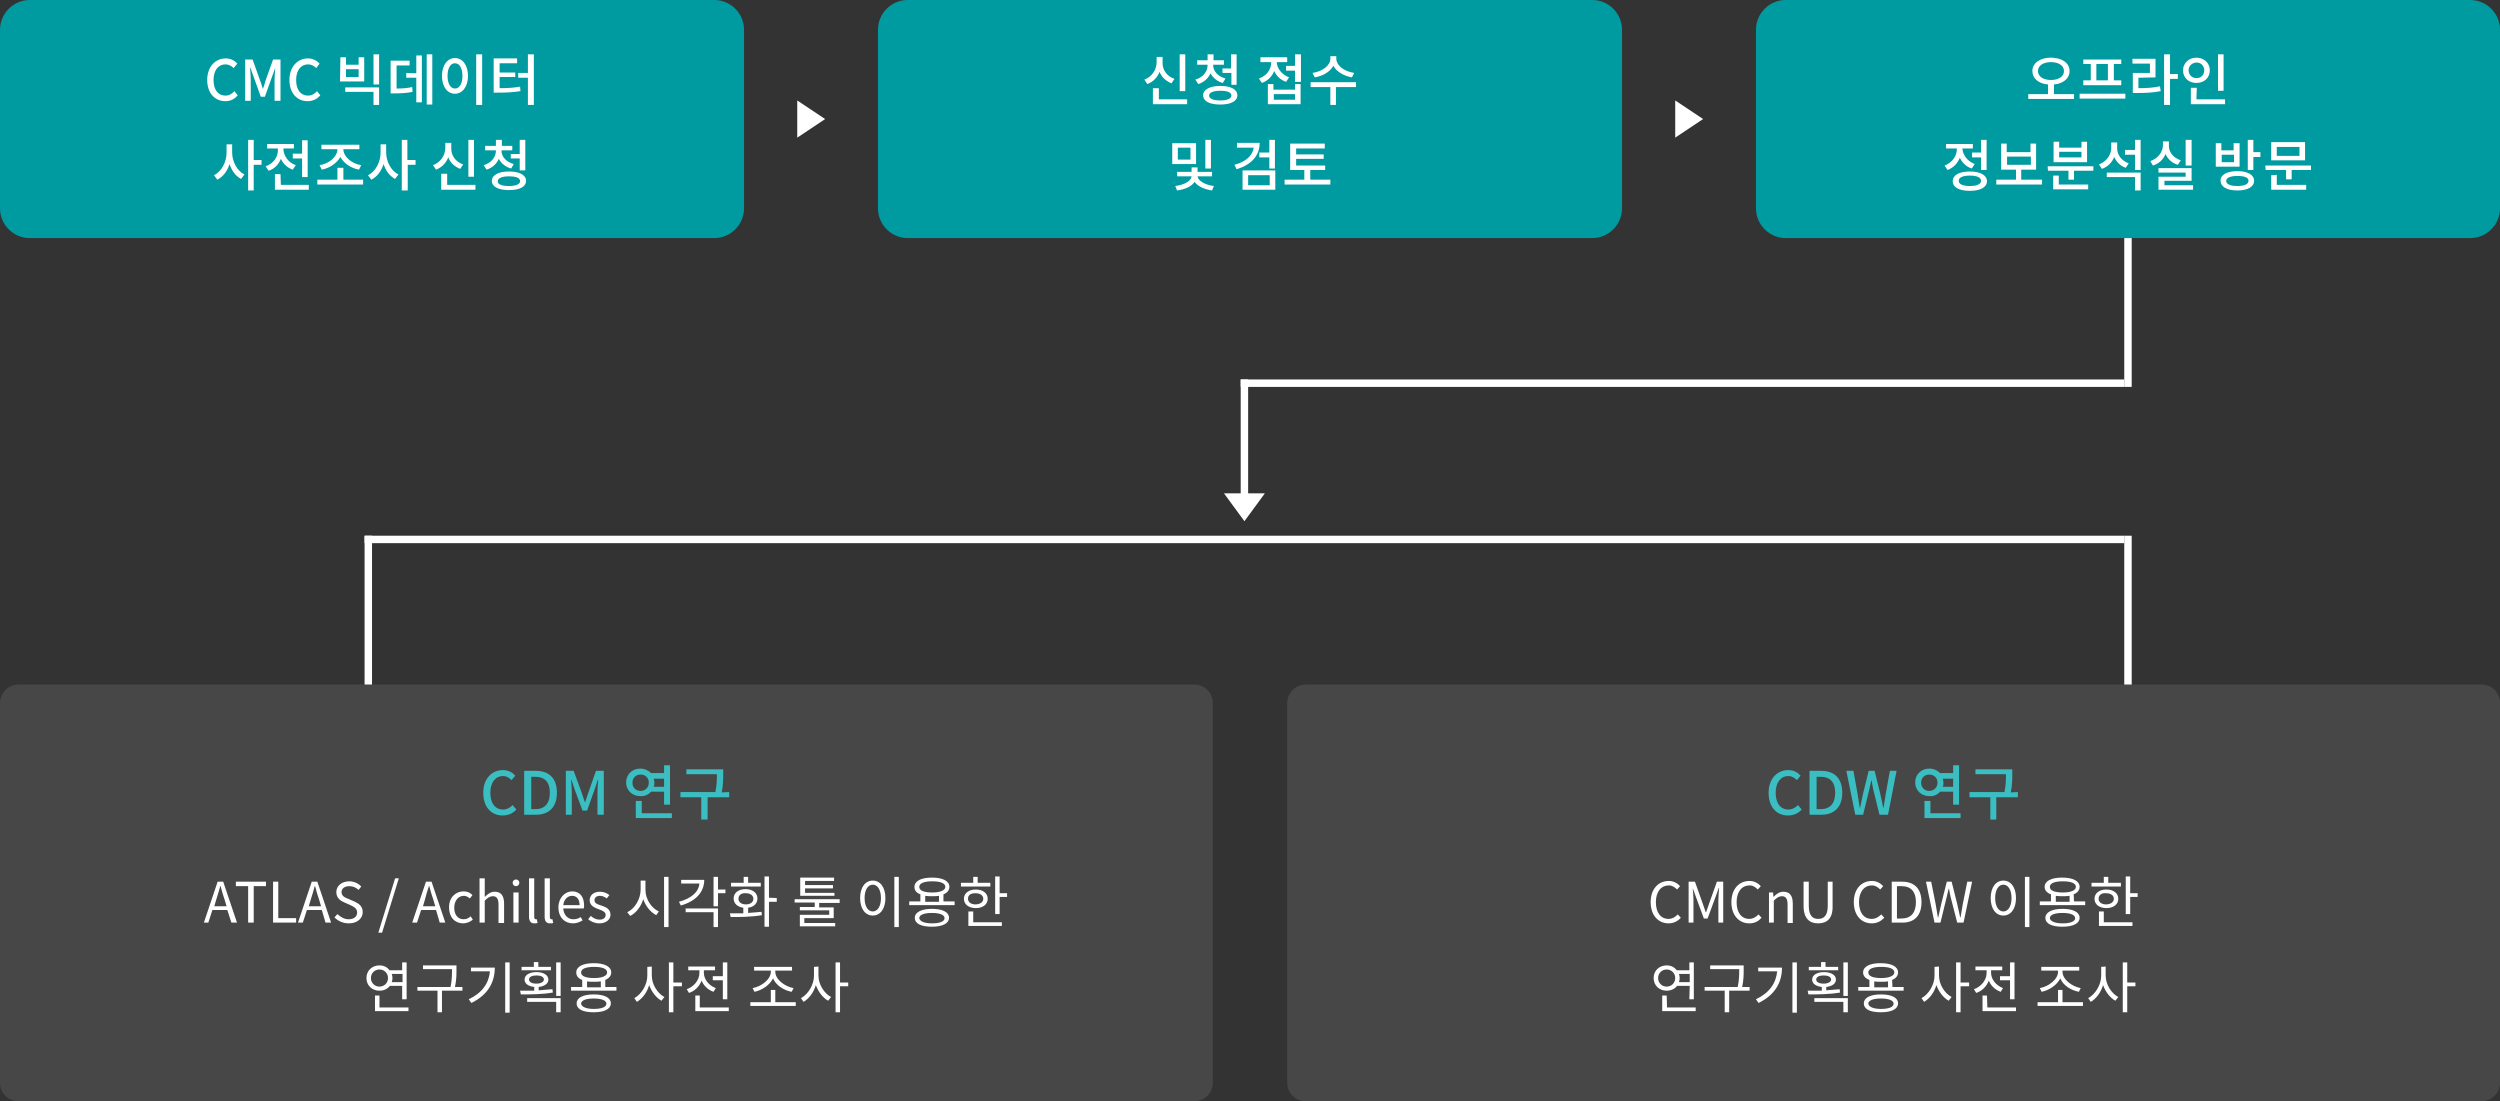 <?xml version="1.0" encoding="utf-8"?>
<!-- Generator: Adobe Illustrator 25.4.1, SVG Export Plug-In . SVG Version: 6.00 Build 0)  -->
<svg version="1.1" id="Layer_1" xmlns="http://www.w3.org/2000/svg" xmlns:xlink="http://www.w3.org/1999/xlink" x="0px" y="0px"
	 viewBox="0 0 672 296" style="enable-background:new 0 0 672 296;" xml:space="preserve">
<rect x="0" y="0" width="672" height="296" fill="#333333" stroke="none"/>
<style type="text/css">
	.st0{fill:#009AA1;}
	.st1{fill:#FFFFFF;}
	.st2{fill:#FFFFFF;fill-opacity:0.1;}
	.st3{fill:#3ABEC1;}
</style>
<path class="st0" d="M8,0h184c4.4,0,8,3.6,8,8v48c0,4.4-3.6,8-8,8H8c-4.4,0-8-3.6-8-8V8C0,3.6,3.6,0,8,0z"/>
<path class="st1" d="M60.6,27.2c-2.8,0-4.9-2.1-4.9-5.7c0-3.6,2.2-5.8,5-5.8c1.4,0,2.5,0.7,3.1,1.4l-1,1.2c-0.6-0.6-1.3-1-2.2-1
	c-1.9,0-3.2,1.6-3.2,4.2s1.2,4.2,3.2,4.2c1,0,1.8-0.5,2.4-1.2l0.9,1.1C63.1,26.6,62,27.2,60.6,27.2z M65.9,27V16h2l2,5.6
	c0.3,0.7,0.5,1.5,0.7,2.2h0.1c0.3-0.7,0.5-1.5,0.7-2.2l2-5.6h2v11.1h-1.6v-5.5c0-1,0.1-2.4,0.2-3.4h0l-0.9,2.5L71.2,26h-1.1
	l-1.9-5.3l-0.9-2.5h-0.1c0.1,1,0.2,2.4,0.2,3.4v5.5h-1.5V27z M82.7,27.2c-2.8,0-4.9-2.1-4.9-5.7c0-3.6,2.2-5.8,5-5.8
	c1.4,0,2.5,0.7,3.1,1.4L85,18.3c-0.6-0.6-1.3-1-2.2-1c-1.9,0-3.2,1.6-3.2,4.2s1.2,4.2,3.2,4.2c1,0,1.8-0.5,2.4-1.2l0.9,1.1
	C85.3,26.6,84.1,27.2,82.7,27.2z M91.5,15.4H93v2h3.4v-2h1.5v6.5h-6.5L91.5,15.4L91.5,15.4z M93,18.6v2.1h3.4v-2.1H93z M92.8,23.5
	h9.1v4.7h-1.5v-3.5h-7.6V23.5z M100.4,14.6h1.5v8.1h-1.5V14.6z M106.6,17.5v6.3c1.7,0,2.8-0.1,4.2-0.4l0.1,1.3
	c-1.5,0.3-2.9,0.4-4.9,0.4h-1v-8.8h5.1v1.3h-3.5V17.5z M111.9,19.7v-4.8h1.5v12.6h-1.5v-6.6h-2.7v-1.3L111.9,19.7L111.9,19.7z
	 M114.7,14.6h1.5v13.5h-1.5V14.6z M128,14.6h1.6v13.6H128V14.6z M122.3,15.6c2,0,3.5,1.9,3.5,4.8c0,2.9-1.5,4.8-3.5,4.8
	s-3.5-1.8-3.5-4.8C118.8,17.5,120.3,15.6,122.3,15.6z M122.3,17c-1.2,0-2,1.3-2,3.4c0,2.1,0.8,3.4,2,3.4s2-1.3,2-3.4
	C124.3,18.3,123.5,17,122.3,17z M134.3,20.8v2.9c2.2,0,3.7-0.1,5.5-0.4l0.1,1.2c-1.9,0.3-3.6,0.4-6.1,0.4h-1.1v-9.2h6.3V17h-4.7v2.5
	h4.2v1.2h-4.2V20.8z M141.9,14.6h1.6v13.6h-1.6v-7.3h-2.6v-1.3h2.6V14.6z M62.4,38.8V41c0,2.4,1.3,4.9,3.3,5.9l-0.9,1.2
	c-1.5-0.8-2.5-2.2-3.1-4c-0.6,1.9-1.7,3.4-3.3,4.2l-0.9-1.2c2.1-1,3.4-3.6,3.4-6.1v-2.2H62.4z M70.3,43v1.3h-2.1v6.9h-1.5V37.6h1.5
	V43C68.2,43,70.3,43,70.3,43z M78.7,41.3h2.5v-3.6h1.5v9.9h-1.5v-5h-2.5V41.3z M79.5,44.4l-0.8,1.2c-1.5-0.5-2.6-1.6-3.2-2.9
	c-0.6,1.5-1.7,2.7-3.3,3.2l-0.8-1.2c2.1-0.7,3.3-2.5,3.3-4.3v-0.5h-2.9v-1.2H79v1.2h-2.8v0.5C76.4,42,77.5,43.7,79.5,44.4z
	 M75.5,49.7H83V51h-9.1v-4.2h1.5L75.5,49.7L75.5,49.7z M86.5,45.6l-0.6-1.2c2.6-0.4,4.8-2.3,4.8-4.3l0,0h-4.3v-1.2h10.2v1.2h-4.3
	l0,0c0,2,2.2,3.9,4.8,4.3l-0.6,1.2c-2.2-0.4-4.1-1.7-5-3.4C90.5,43.9,88.6,45.2,86.5,45.6z M92.2,48.3h5.4v1.3H85.3v-1.3h5.4v-3.2
	h1.6v3.2H92.2z M103.8,38.8V41c0,2.4,1.3,4.9,3.3,5.9l-0.9,1.2c-1.5-0.8-2.5-2.2-3.1-4c-0.6,1.9-1.7,3.4-3.3,4.2l-0.9-1.2
	c2.1-1,3.4-3.6,3.4-6.1v-2.2H103.8z M111.7,43v1.3h-2.1v6.9H108V37.6h1.5V43C109.5,43,111.7,43,111.7,43z M127.4,37.6v9.9h-1.5v-9.9
	H127.4z M124.5,44.2l-0.8,1.2c-1.5-0.6-2.7-1.7-3.2-3.1c-0.6,1.5-1.7,2.7-3.3,3.3l-0.8-1.2c2.1-0.8,3.3-2.7,3.3-4.7v-1.3h1.6v1.3
	C121.2,41.7,122.4,43.5,124.5,44.2z M120.1,49.7h7.7V51h-9.2v-4.3h1.6v3H120.1z M137.3,41.4h2.4v-3.8h1.5v8.2h-1.5v-3.2h-2.4V41.4z
	 M138.1,44.1l-0.7,1.2c-1.5-0.4-2.7-1.4-3.3-2.6c-0.6,1.3-1.7,2.4-3.3,2.9l-0.8-1.2c2.1-0.6,3.3-2.2,3.3-3.9v-0.1h-2.9v-1.2h2.9
	v-1.6h1.6v1.6h2.8v1.2h-2.9v0.1C134.8,42.1,136,43.5,138.1,44.1z M136.8,50c1.9,0,3-0.5,3-1.3c0-0.9-1.1-1.3-3-1.3s-3,0.5-3,1.3
	C133.7,49.5,134.8,50,136.8,50z M136.8,46.1c2.8,0,4.6,0.9,4.6,2.5s-1.7,2.5-4.6,2.5c-2.8,0-4.6-0.9-4.6-2.5
	C132.2,47.1,133.9,46.1,136.8,46.1z"/>
<path class="st1" d="M221.8,32l-7.5-5v10L221.8,32z"/>
<path class="st0" d="M244,0h184c4.4,0,8,3.6,8,8v48c0,4.4-3.6,8-8,8H244c-4.4,0-8-3.6-8-8V8C236,3.6,239.6,0,244,0z"/>
<path class="st1" d="M318.6,14.6v9.9h-1.5v-9.9C317.1,14.6,318.6,14.6,318.6,14.6z M315.7,21.2l-0.8,1.2c-1.5-0.6-2.7-1.7-3.2-3.1
	c-0.6,1.5-1.7,2.7-3.3,3.3l-0.8-1.2c2.1-0.8,3.3-2.7,3.3-4.7v-1.4h1.6v1.4C312.4,18.7,313.6,20.5,315.7,21.2z M311.4,26.7h7.7V28
	h-9.2v-4.3h1.6v3H311.4z M328.5,18.4h2.4v-3.8h1.5v8.2H331v-3.2h-2.4v-1.2H328.5z M329.4,21.1l-0.7,1.2c-1.5-0.4-2.7-1.4-3.3-2.6
	c-0.6,1.3-1.7,2.4-3.3,2.9l-0.8-1.2c2.1-0.6,3.3-2.2,3.3-3.9v-0.1h-2.8v-1.2h2.8v-1.6h1.6v1.6h2.8v1.2h-2.9v0.1
	C326.1,19.1,327.3,20.5,329.4,21.1z M328,27c1.9,0,3-0.5,3-1.3c0-0.9-1.1-1.3-3-1.3s-3,0.5-3,1.3S326.1,27,328,27z M328,23.1
	c2.8,0,4.6,0.9,4.6,2.5c0,1.6-1.7,2.5-4.6,2.5s-4.6-0.9-4.6-2.5C323.4,24.1,325.2,23.1,328,23.1z M346.5,20.8l-0.8,1.2
	c-1.5-0.5-2.6-1.6-3.2-2.9c-0.6,1.5-1.7,2.6-3.3,3.2l-0.8-1.2c2.1-0.7,3.3-2.5,3.3-4.3v-0.1h-2.9v-1.3h7.2v1.3h-2.8v0.1
	C343.3,18.4,344.5,20,346.5,20.8z M348.1,26.8v-1.5h-5.7v1.5H348.1z M348.1,24.1v-1.5h1.5V28h-8.8v-5.4h1.5v1.5H348.1z M348.1,14.6
	h1.6V22h-1.6v-3h-2.4v-1.3h2.4V14.6z M364,19.6l-0.6,1.2c-2.2-0.4-4.1-1.5-5-3.1c-0.9,1.6-2.7,2.7-5,3.1l-0.6-1.2
	c2.8-0.4,4.8-2.1,4.8-3.8v-0.7h1.6v0.7C359.2,17.5,361.2,19.2,364,19.6z M364.5,22.1v1.3h-5.4v4.8h-1.5v-4.8h-5.3v-1.3H364.5z
	 M325.5,37.6v7.7H324v-7.7H325.5z M320,42.9v-3.2h-3.4v3.2H320z M321.5,38.5v5.6h-6.4v-5.6H321.5z M325.8,47.4h-3.9
	c0.1,1.1,1.9,2.3,4.4,2.6l-0.5,1.2c-2.1-0.3-3.8-1.1-4.7-2.3c-0.8,1.2-2.5,2-4.7,2.3l-0.5-1.2c2.5-0.3,4.3-1.4,4.4-2.6h-3.9v-1.2
	h3.9V45h1.6v1.2h3.9L325.8,47.4L325.8,47.4z M332.4,38.4h6.2c0,3.5-2.3,5.9-6.2,7.1l-0.6-1.2c3.1-0.8,4.9-2.5,5.2-4.6h-4.5v-1.3
	H332.4z M335.5,47.1v2.7h5.8v-2.7H335.5z M334,51v-5.2h8.8V51H334z M341.2,37.6h1.5v7.7h-1.5v-3h-2.7V41h2.7V37.6z M352.2,48.3h5.4
	v1.3h-12.3v-1.3h5.3v-2.6h-3.8v-7.1h9.3v1.3h-7.7v1.6h7.4v1.2h-7.4v1.8h7.8v1.2h-4L352.2,48.3L352.2,48.3z"/>
<path class="st1" d="M457.8,32l-7.5-5v10L457.8,32z"/>
<path class="st0" d="M480,0h184c4.4,0,8,3.6,8,8v48c0,4.4-3.6,8-8,8H480c-4.4,0-8-3.6-8-8V8C472,3.6,475.6,0,480,0z"/>
<path class="st1" d="M547.8,19.1c0,1.5,1.5,2.4,3.5,2.4s3.5-0.9,3.5-2.4s-1.5-2.4-3.5-2.4C549.3,16.7,547.8,17.6,547.8,19.1z
	 M552.1,25.3h5.4v1.3h-12.3v-1.3h5.3v-2.6c-2.5-0.2-4.2-1.6-4.2-3.6c0-2.2,2.1-3.6,5-3.6s5,1.4,5,3.6c0,2-1.7,3.4-4.2,3.6V25.3z
	 M566.6,21.6v-4.4h-3.1v4.4H566.6z M562,21.6v-4.4h-2V16h10.2v1.2h-2v4.4h2v1.3H560v-1.3H562z M559,25.2h12.3v1.3H559V25.2z
	 M574.8,20.9v2.8c2.2,0,3.9-0.1,5.8-0.5l0.2,1.3c-2.1,0.4-3.9,0.5-6.4,0.5h-1.1v-5.4h4.6v-2.5h-4.7v-1.3h6.2v5L574.8,20.9
	L574.8,20.9z M585.4,19.9v1.3h-2.1v7h-1.6V14.6h1.6v5.3H585.4z M597.7,14.6v9.8h-1.5v-9.8H597.7z M588.3,18.9c0,1.2,0.9,2.1,2.1,2.1
	c1.2,0,2.1-0.8,2.1-2.1c0-1.2-0.9-2.1-2.1-2.1C589.2,16.9,588.3,17.7,588.3,18.9z M594,18.9c0,2-1.5,3.4-3.6,3.4s-3.6-1.4-3.6-3.4
	s1.6-3.4,3.6-3.4S594,16.9,594,18.9z M590.4,26.7h7.7V28h-9.2v-4.4h1.6L590.4,26.7L590.4,26.7z M530.1,41h2.4v-3.4h1.5v8.1h-1.5
	v-3.4h-2.4V41z M530.8,44.1l-0.8,1.2c-1.5-0.5-2.6-1.6-3.2-2.9c-0.6,1.5-1.7,2.7-3.3,3.3l-0.8-1.2c2.1-0.8,3.3-2.6,3.3-4.4v-0.2
	h-2.9v-1.2h7.2v1.2h-2.8v0.2C527.7,41.7,528.8,43.3,530.8,44.1z M529.5,50c1.9,0,3-0.5,3-1.4s-1.1-1.4-3-1.4s-3,0.5-3,1.4
	S527.6,50,529.5,50z M529.5,46.1c2.8,0,4.6,1,4.6,2.6s-1.7,2.6-4.6,2.6c-2.8,0-4.6-0.9-4.6-2.6C524.9,47,526.7,46.1,529.5,46.1z
	 M539.5,42.1v2.2h6.4v-2.2H539.5z M543.5,48.3h5.4v1.3h-12.3v-1.3h5.3v-2.7h-4v-7h1.5v2.3h6.4v-2.3h1.5v7h-4v2.7H543.5z M559.5,42.3
	v-1.5h-6v1.5H559.5z M561,38.1v5.5h-9v-5.5h1.5v1.6h6v-1.6H561z M553.4,47.2v2.4h7.9v1.3h-9.4v-3.7
	C551.9,47.2,553.4,47.2,553.4,47.2z M550.4,44.7h12.3v1.2h-5.2v2.4H556v-2.4h-5.5L550.4,44.7L550.4,44.7z M572.2,43.9l-0.8,1.2
	c-1.5-0.5-2.5-1.6-3.1-2.9c-0.6,1.5-1.7,2.6-3.3,3.2l-0.8-1.2c2.1-0.8,3.3-2.6,3.3-4.5v-1.4h1.6v1.4C569,41.5,570.2,43.2,572.2,43.9
	z M566.3,47.6v-1.2h9.1v4.8h-1.5v-3.6C573.9,47.6,566.3,47.6,566.3,47.6z M573.9,37.6h1.5v8.1h-1.5v-4.1h-2.7v-1.3h2.7V37.6z
	 M589.1,37.6v6.9h-1.6v-6.9H589.1z M586.2,43.1l-0.8,1.2c-1.6-0.5-2.7-1.5-3.3-2.9c-0.6,1.5-1.8,2.6-3.4,3.1l-0.7-1.2
	c2.1-0.7,3.4-2.5,3.4-4.3v-1h1.6v1C582.9,40.8,584.1,42.4,586.2,43.1z M581.8,49.8h7.7V51h-9.3v-3.5h7.3v-1.1h-7.3v-1.2h8.9v3.4
	h-7.3L581.8,49.8L581.8,49.8z M600.5,43.6v-2h-3.3v2H600.5z M602,38.5v6.3h-6.4v-6.3h1.5v1.9h3.3v-1.9H602z M601.4,50
	c1.9,0,3-0.5,3-1.4s-1.1-1.3-3-1.3s-3,0.5-3,1.3C598.4,49.5,599.5,50,601.4,50z M601.4,46c2.8,0,4.5,1,4.5,2.6s-1.7,2.6-4.5,2.6
	s-4.5-1-4.5-2.6C596.8,47,598.6,46,601.4,46z M605.7,40.9h1.9v1.3h-1.9v3.5h-1.5v-8.1h1.5V40.9z M618.1,41.9v-2.4H612v2.4H618.1z
	 M619.6,38.2v4.9h-9.1v-4.9H619.6z M612,47v2.7h7.9V51h-9.4v-3.9L612,47L612,47z M608.9,44.5h12.3v1.2H616v2.5h-1.5v-2.5H609
	L608.9,44.5L608.9,44.5z"/>
<path class="st2" d="M5,184h316c2.8,0,5,2.2,5,5v102c0,2.8-2.2,5-5,5H5c-2.8,0-5-2.2-5-5V189C0,186.3,2.2,184,5,184z"/>
<path class="st3" d="M135.1,219.2c-3,0-5.2-2.2-5.2-6.1c0-3.8,2.3-6.1,5.3-6.1c1.5,0,2.6,0.7,3.3,1.5l-1,1.2
	c-0.6-0.6-1.3-1.1-2.3-1.1c-2,0-3.4,1.7-3.4,4.5s1.3,4.5,3.4,4.5c1.1,0,1.9-0.5,2.6-1.2l1,1.2C137.9,218.6,136.7,219.2,135.1,219.2z
	 M140.9,219v-11.8h3.1c3.6,0,5.7,2,5.7,5.9c0,3.8-2.1,5.9-5.6,5.9H140.9z M142.8,217.5h1.1c2.5,0,3.9-1.5,3.9-4.4s-1.4-4.3-3.9-4.3
	h-1.1V217.5z M152.1,219v-11.8h2.1l2.2,6c0.3,0.8,0.5,1.6,0.8,2.4h0.1c0.3-0.8,0.5-1.6,0.8-2.4l2.1-6h2.1V219h-1.7v-5.8
	c0-1.1,0.1-2.6,0.2-3.6h-0.1l-0.9,2.7l-2,5.6h-1.2l-2.1-5.6l-0.9-2.7h-0.1c0.1,1.1,0.2,2.6,0.2,3.6v5.8H152.1z M170,210.4
	c0,1.3,0.9,2.2,2.2,2.2c1.2,0,2.2-0.9,2.2-2.2s-0.9-2.2-2.2-2.2C170.9,208.2,170,209.1,170,210.4z M178.5,209.3h-2.8
	c0.1,0.3,0.2,0.7,0.2,1.1c0,0.4,0,0.7-0.2,1.1h2.8V209.3z M178.5,212.8H175c-0.7,0.8-1.7,1.3-2.9,1.2c-2.1,0-3.8-1.5-3.8-3.7
	c0-2.1,1.6-3.7,3.8-3.7c1.2,0,2.2,0.5,2.9,1.2h3.5v-2.1h1.6v10.6h-1.6V212.8z M172.5,218.6h8.1v1.3h-9.7v-4.6h1.6L172.5,218.6
	L172.5,218.6z M196,212.9v1.4h-5.8v6h-1.7v-6h-5.6v-1.4h9.4c0.4-2,0.4-3.5,0.4-4.8h-8.2v-1.3h9.9v1.3c0,1.4,0,2.9-0.4,4.9L196,212.9
	L196,212.9z"/>
<path class="st1" d="M58.1,241.9l-0.5,1.7h3.3l-0.5-1.7c-0.4-1.2-0.8-2.4-1.1-3.7h-0.1C58.9,239.4,58.5,240.6,58.1,241.9z M54.8,248
	l3.7-11H60l3.7,11h-1.5l-1.1-3.4h-4L56,248H54.8z M66.7,248v-9.8h-3.3V237h8.1v1.2h-3.3v9.8H66.7z M73.4,248v-11h1.4v9.8h4.8v1.2
	H73.4z M83.5,241.9l-0.5,1.7h3.3l-0.5-1.7c-0.4-1.2-0.8-2.4-1.1-3.7h-0.1C84.3,239.4,83.9,240.6,83.5,241.9z M80.1,248l3.7-11h1.5
	l3.7,11h-1.5l-1-3.4h-4l-1.1,3.4H80.1z M93.8,248.2c-1.6,0-2.9-0.6-3.9-1.6l0.8-0.9c0.8,0.8,1.9,1.4,3,1.4c1.4,0,2.3-0.7,2.3-1.8
	c0-1.1-0.8-1.5-1.8-2l-1.6-0.7c-1-0.4-2.2-1.2-2.2-2.8c0-1.7,1.5-2.9,3.5-2.9c1.3,0,2.5,0.6,3.2,1.4l-0.7,0.9c-0.7-0.6-1.5-1-2.5-1
	c-1.2,0-2.1,0.6-2.1,1.6c0,1.1,1,1.5,1.8,1.8l1.6,0.7c1.3,0.6,2.3,1.3,2.3,2.9C97.5,246.8,96.1,248.2,93.8,248.2z M101.7,250.7
	l4.5-14.6h1l-4.5,14.6H101.7z M114.2,241.9l-0.5,1.7h3.3l-0.5-1.7c-0.4-1.2-0.8-2.4-1.1-3.7h-0.1
	C114.9,239.4,114.5,240.6,114.2,241.9z M110.8,248l3.7-11h1.5l3.7,11h-1.5l-1-3.4h-4l-1.1,3.4H110.8z M124.5,248.2
	c-2.2,0-3.8-1.6-3.8-4.3c0-2.7,1.8-4.3,3.9-4.3c1.1,0,1.8,0.4,2.4,1l-0.7,0.9c-0.5-0.4-1-0.7-1.6-0.7c-1.5,0-2.6,1.3-2.6,3.2
	s1,3.1,2.5,3.1c0.8,0,1.4-0.3,1.9-0.8l0.6,0.9C126.4,247.8,125.4,248.2,124.5,248.2z M128.9,248v-11.9h1.4v3.3v1.7
	c0.8-0.8,1.6-1.4,2.7-1.4c1.7,0,2.5,1.1,2.5,3.2v5.2H134v-5c0-1.5-0.5-2.2-1.5-2.2c-0.8,0-1.4,0.4-2.2,1.2v5.9L128.9,248L128.9,248z
	 M138,248v-8.1h1.4v8.1H138z M138.7,238.2c-0.5,0-0.9-0.4-0.9-0.9s0.4-0.9,0.9-0.9s0.9,0.4,0.9,0.9
	C139.6,237.8,139.2,238.2,138.7,238.2z M143.6,248.2c-1,0-1.4-0.7-1.4-1.8v-10.3h1.4v10.4c0,0.4,0.2,0.6,0.4,0.6c0.1,0,0.1,0,0.3,0
	l0.2,1C144.2,248.2,143.9,248.2,143.6,248.2z M147.8,248.2c-1,0-1.4-0.7-1.4-1.8v-10.3h1.4v10.4c0,0.4,0.2,0.6,0.4,0.6
	c0.1,0,0.1,0,0.3,0l0.2,1C148.4,248.2,148.2,248.2,147.8,248.2z M154,248.2c-2.2,0-3.9-1.6-3.9-4.3c0-2.6,1.8-4.3,3.7-4.3
	c2.1,0,3.2,1.5,3.2,3.8c0,0.3,0,0.6-0.1,0.8h-5.5c0.1,1.7,1.2,2.9,2.7,2.9c0.8,0,1.4-0.2,2-0.6l0.5,0.9
	C155.9,247.8,155.1,248.2,154,248.2z M151.4,243.3h4.4c0-1.6-0.8-2.5-2-2.5C152.6,240.8,151.6,241.7,151.4,243.3z M161.1,248.2
	c-1.2,0-2.3-0.5-3-1.1l0.7-0.9c0.7,0.6,1.4,1,2.4,1c1.1,0,1.6-0.6,1.6-1.3c0-0.8-1-1.2-1.9-1.5c-1.1-0.4-2.4-1-2.4-2.4
	c0-1.3,1-2.3,2.8-2.3c1,0,1.9,0.4,2.5,0.9l-0.7,0.9c-0.6-0.4-1.1-0.7-1.8-0.7c-1,0-1.5,0.5-1.5,1.2c0,0.8,0.8,1.1,1.8,1.4
	c1.2,0.4,2.5,0.9,2.5,2.5C164.1,247.1,163,248.2,161.1,248.2z M173.5,236.8v2.4c0,2.5,1.6,4.9,3.6,5.8l-0.7,1
	c-1.5-0.8-2.8-2.3-3.5-4.3c-0.6,2-1.9,3.7-3.5,4.5l-0.8-1c2-0.9,3.6-3.5,3.6-6.1v-2.4h1.3V236.8z M178.5,235.7h1.2v13.5h-1.2V235.7z
	 M183.1,236.5h6.2c0,3.4-2.4,5.8-6.3,6.9l-0.5-1c3.3-0.9,5.3-2.6,5.5-4.9h-4.9V236.5z M184.3,245.2v-1h8.7v5h-1.2v-4H184.3z
	 M195,239.1v1h-2v3.5h-1.2v-7.9h1.2v3.4H195z M204.5,237.3v1h-8v-1h3.4v-1.6h1.2v1.6H204.5z M198.5,241.6c0,0.9,0.8,1.5,2,1.5
	s2-0.6,2-1.5s-0.8-1.5-2-1.5C199.3,240,198.5,240.6,198.5,241.6z M201.1,244v1.4c1.2-0.1,2.5-0.2,3.6-0.3l0.1,0.9
	c-2.9,0.5-6,0.5-8.4,0.5l-0.2-1c1.1,0,2.3,0,3.6,0V244c-1.5-0.2-2.6-1.1-2.6-2.5c0-1.5,1.3-2.5,3.2-2.5s3.2,1,3.2,2.5
	C203.6,242.9,202.6,243.8,201.1,244z M208.8,241.4v1h-2.1v6.7h-1.2v-13.5h1.2v5.7L208.8,241.4L208.8,241.4z M224.3,239.9v0.9h-9.2
	v-4.9h9.1v0.9h-7.8v1.1h7.5v0.9h-7.5v1.2h7.9V239.9z M225.7,242.7h-5.5v1.2h3.9v2.9h-7.9v1.3h8.3v0.9H215v-3.1h7.9v-1.2H215v-0.9h4
	v-1.2h-5.4v-0.9h12.1L225.7,242.7L225.7,242.7z M240.4,235.7h1.2v13.5h-1.2V235.7z M234.6,236.7c2,0,3.4,1.8,3.4,4.7
	s-1.4,4.7-3.4,4.7s-3.4-1.8-3.4-4.7S232.6,236.7,234.6,236.7z M234.6,237.8c-1.3,0-2.2,1.4-2.2,3.6s0.9,3.6,2.2,3.6s2.2-1.4,2.2-3.6
	S235.9,237.8,234.6,237.8z M250.5,248.2c2.1,0,3.4-0.5,3.4-1.4s-1.3-1.4-3.4-1.4s-3.4,0.5-3.4,1.4
	C247.2,247.6,248.4,248.2,250.5,248.2z M250.5,244.3c2.9,0,4.6,0.9,4.6,2.4s-1.7,2.4-4.6,2.4s-4.6-0.8-4.6-2.4
	C245.9,245.2,247.7,244.3,250.5,244.3z M248.7,240.8v1.6h3.7v-1.6c-0.6,0.1-1.2,0.1-1.9,0.1C249.9,240.9,249.2,240.9,248.7,240.8z
	 M247.1,238.4c0,1,1.3,1.5,3.5,1.5c2.2,0,3.5-0.6,3.5-1.5c0-1-1.3-1.5-3.5-1.5S247.1,237.4,247.1,238.4z M253.6,242.3h3v1h-12.2v-1
	h3v-1.9c-1.1-0.4-1.6-1.1-1.6-2c0-1.6,1.8-2.5,4.7-2.5s4.7,0.9,4.7,2.5c0,0.9-0.6,1.6-1.6,2V242.3z M266.2,237.3v1h-7.9v-1h3.3v-1.6
	h1.2v1.6H266.2z M260.2,241.6c0,0.9,0.8,1.5,2,1.5s2.1-0.6,2.1-1.5s-0.8-1.5-2.1-1.5S260.2,240.6,260.2,241.6z M265.5,241.6
	c0,1.5-1.3,2.5-3.2,2.5s-3.2-1-3.2-2.5s1.3-2.5,3.2-2.5S265.5,240.1,265.5,241.6z M261.6,245v2.9h7.7v1h-9V245H261.6z M268.7,240.1
	h2v1h-2v4.6h-1.2v-10.1h1.2V240.1z M99.7,262.9c0,1.3,1,2.3,2.3,2.3s2.3-1,2.3-2.3s-1-2.3-2.3-2.3
	C100.7,260.6,99.7,261.6,99.7,262.9z M108.2,261.8h-2.9c0.1,0.3,0.2,0.7,0.2,1.1s-0.1,0.8-0.2,1.1h2.9V261.8z M108.2,265h-3.4
	c-0.6,0.8-1.6,1.3-2.8,1.3c-2,0-3.5-1.4-3.5-3.4s1.5-3.4,3.5-3.4c1.2,0,2.1,0.5,2.7,1.3h3.4v-2.1h1.2v9.9h-1.2V265H108.2z
	 M102.1,270.8h7.7v1h-9v-4.2h1.2v3.2H102.1z M124.3,265.3v1h-5.5v5.8h-1.2v-5.8h-5.4v-1h8.9c0.4-1.9,0.4-3.4,0.4-4.6v-0.2h-7.8v-1h9
	v1.2c0,1.3,0,2.7-0.4,4.6H124.3z M126.7,260.1h6.3c0,3.9-1.8,7.3-6.3,9.5l-0.7-1c3.6-1.7,5.4-4.3,5.7-7.5h-5.1v-1H126.7z
	 M135.8,258.7h1.2v13.5h-1.2V258.7z M148.1,259.9v0.9h-7.9v-0.9h3.3v-1.3h1.2v1.3H148.1z M142.2,263.3c0,0.7,0.8,1.1,2,1.1
	s2-0.5,2-1.1c0-0.7-0.8-1.1-2-1.1S142.2,262.6,142.2,263.3z M148.5,265.9l0.1,0.9c-2.9,0.5-6.1,0.5-8.6,0.5l-0.2-1
	c1.1,0,2.4,0,3.8,0v-1c-1.6-0.2-2.6-0.9-2.6-2c0-1.2,1.3-2,3.2-2s3.2,0.8,3.2,2c0,1.1-1,1.8-2.6,2v0.9
	C146,266.1,147.3,266,148.5,265.9z M141.7,269.3v-1h9v3.8h-1.2v-2.8H141.7z M149.5,258.7h1.2v9h-1.2V258.7z M159.6,271.2
	c2.1,0,3.4-0.5,3.4-1.4s-1.3-1.4-3.4-1.4c-2.1,0-3.4,0.5-3.4,1.4C156.3,270.6,157.5,271.2,159.6,271.2z M159.6,267.3
	c2.9,0,4.6,0.9,4.6,2.4s-1.7,2.4-4.6,2.4c-2.9,0-4.6-0.8-4.6-2.4C155,268.2,156.7,267.3,159.6,267.3z M157.8,263.8v1.6h3.7v-1.6
	c-0.6,0.1-1.2,0.1-1.9,0.1C158.9,263.9,158.3,263.9,157.8,263.8z M156.2,261.4c0,1,1.3,1.5,3.5,1.5s3.5-0.6,3.5-1.5
	c0-1-1.3-1.5-3.5-1.5S156.2,260.4,156.2,261.4z M162.7,265.3h3v1h-12.2v-1h3v-1.9c-1.1-0.4-1.6-1.1-1.6-2c0-1.6,1.8-2.5,4.7-2.5
	s4.7,0.9,4.7,2.5c0,0.9-0.6,1.6-1.6,2L162.7,265.3L162.7,265.3z M175.2,259.8v2.4c0,2.4,1.5,4.8,3.4,5.8l-0.8,1
	c-1.4-0.8-2.6-2.3-3.3-4.2c-0.6,2-1.8,3.6-3.3,4.5l-0.7-1c1.9-1,3.5-3.6,3.5-6v-2.4L175.2,259.8L175.2,259.8z M183.3,264.1v1H181v7
	h-1.2v-13.4h1.2v5.4H183.3z M191.6,262.4h2.7v-3.7h1.2v9.9h-1.2v-5.1h-2.7V262.4z M192.4,265.6l-0.6,1c-1.5-0.5-2.7-1.7-3.2-3
	c-0.6,1.5-1.8,2.8-3.4,3.3l-0.6-1c2-0.7,3.4-2.5,3.4-4.4v-0.7h-3v-1h7.2v1h-3v0.7C189.2,263.2,190.5,264.9,192.4,265.6z
	 M188.2,270.8h7.7v1h-9v-4.2h1.2v3.2H188.2z M202.8,266.6l-0.5-1c2.3-0.4,4.9-2.3,4.9-4.4v-0.3h-4.5v-1h10.2v1h-4.5v0.3
	c0,2.1,2.6,4,4.9,4.4l-0.5,1c-2.1-0.4-4.2-1.7-5-3.6C206.9,264.8,204.8,266.2,202.8,266.6z M208.4,269.4h5.5v1h-12.2v-1h5.5v-3.3
	h1.2V269.4z M220,259.8v2.4c0,2.4,1.5,4.8,3.4,5.8l-0.8,1c-1.4-0.8-2.6-2.3-3.3-4.2c-0.6,2-1.8,3.6-3.3,4.5l-0.7-1
	c1.9-1,3.5-3.6,3.5-6v-2.4L220,259.8L220,259.8z M228,264.1v1h-2.2v7h-1.2v-13.4h1.2v5.4H228z"/>
<path class="st2" d="M351,184h316c2.8,0,5,2.2,5,5v102c0,2.8-2.2,5-5,5H351c-2.8,0-5-2.2-5-5V189C346,186.3,348.2,184,351,184z"/>
<path class="st3" d="M480.6,219.2c-3,0-5.2-2.2-5.2-6.1c0-3.8,2.3-6.1,5.3-6.1c1.5,0,2.6,0.7,3.3,1.5l-1,1.2
	c-0.6-0.6-1.3-1.1-2.3-1.1c-2,0-3.4,1.7-3.4,4.5s1.3,4.5,3.4,4.5c1.1,0,1.9-0.5,2.6-1.2l1,1.2C483.4,218.6,482.2,219.2,480.6,219.2z
	 M486.4,219v-11.8h3.1c3.6,0,5.7,2,5.7,5.9c0,3.8-2.1,5.9-5.6,5.9H486.4z M488.3,217.5h1.1c2.5,0,3.9-1.5,3.9-4.4s-1.4-4.3-3.9-4.3
	h-1.1V217.5z M498.7,219l-2.4-11.8h1.9l1.1,6.1c0.2,1.2,0.4,2.5,0.6,3.8h0.1c0.3-1.3,0.5-2.5,0.8-3.8l1.5-6.1h1.6l1.5,6.1
	c0.3,1.2,0.5,2.5,0.8,3.8h0.1c0.2-1.3,0.4-2.5,0.6-3.8l1.1-6.1h1.8l-2.3,11.8h-2.3l-1.6-6.5c-0.2-0.9-0.4-1.8-0.5-2.7H503
	c-0.2,0.9-0.4,1.8-0.6,2.7l-1.6,6.5H498.7z M516.4,210.4c0,1.3,0.9,2.2,2.2,2.2c1.2,0,2.2-0.9,2.2-2.2s-0.9-2.2-2.2-2.2
	C517.3,208.2,516.4,209.1,516.4,210.4z M525,209.3h-2.8c0.1,0.3,0.2,0.7,0.2,1.1c0,0.4,0,0.7-0.2,1.1h2.8V209.3z M525,212.8h-3.5
	c-0.7,0.8-1.7,1.3-2.9,1.2c-2.1,0-3.8-1.5-3.8-3.7c0-2.1,1.6-3.7,3.8-3.7c1.2,0,2.2,0.5,2.9,1.2h3.5v-2.1h1.6v10.6H525V212.8z
	 M518.9,218.6h8.1v1.3h-9.7v-4.6h1.6L518.9,218.6L518.9,218.6z M542.4,212.9v1.4h-5.8v6H535v-6h-5.6v-1.4h9.4c0.4-2,0.4-3.5,0.4-4.8
	H531v-1.3h9.9v1.3c0,1.4,0,2.9-0.4,4.9L542.4,212.9L542.4,212.9z"/>
<path class="st1" d="M448.5,248.2c-2.7,0-4.8-2.1-4.8-5.7s2.1-5.7,4.9-5.7c1.3,0,2.4,0.7,3,1.4l-0.8,0.9c-0.6-0.6-1.3-1.1-2.2-1.1
	c-2.1,0-3.5,1.7-3.5,4.5s1.3,4.5,3.4,4.5c1,0,1.8-0.5,2.5-1.2l0.8,0.9C451,247.6,449.9,248.2,448.5,248.2z M453.9,248v-11h1.7
	l2.1,5.9c0.3,0.8,0.5,1.5,0.8,2.3h0.1c0.3-0.8,0.5-1.5,0.8-2.3l2.1-5.9h1.7v11h-1.3v-6.1c0-0.9,0.1-2.3,0.2-3.2H462l-0.9,2.5
	l-2.1,5.7h-1l-2.1-5.7l-0.9-2.5l0,0c0.1,1,0.2,2.3,0.2,3.2v6.1H453.9z M470.2,248.2c-2.7,0-4.8-2.1-4.8-5.7s2.1-5.7,4.9-5.7
	c1.3,0,2.4,0.7,3,1.4l-0.8,0.9c-0.6-0.6-1.3-1.1-2.2-1.1c-2.1,0-3.5,1.7-3.5,4.5s1.3,4.5,3.4,4.5c1,0,1.8-0.5,2.5-1.2l0.8,0.9
	C472.7,247.6,471.7,248.2,470.2,248.2z M475.5,248v-8.1h1.1l0.1,1.2l0,0c0.8-0.8,1.6-1.4,2.7-1.4c1.7,0,2.5,1.1,2.5,3.2v5.2h-1.4v-5
	c0-1.5-0.5-2.2-1.5-2.2c-0.8,0-1.4,0.4-2.2,1.2v5.9L475.5,248L475.5,248z M488.7,248.2c-2.2,0-3.9-1.2-3.9-4.7V237h1.4v6.5
	c0,2.7,1.1,3.5,2.5,3.5c1.5,0,2.6-0.8,2.6-3.5V237h1.3v6.5C492.7,247,491,248.2,488.7,248.2z M503.1,248.2c-2.7,0-4.8-2.1-4.8-5.7
	s2.1-5.7,4.9-5.7c1.3,0,2.4,0.7,3,1.4l-0.8,0.9c-0.6-0.6-1.3-1.1-2.2-1.1c-2.1,0-3.5,1.7-3.5,4.5s1.3,4.5,3.4,4.5
	c1.1,0,1.8-0.5,2.6-1.2l0.8,0.9C505.6,247.6,504.6,248.2,503.1,248.2z M508.5,248v-11h2.8c3.4,0,5.2,2,5.2,5.5s-1.8,5.5-5.1,5.5
	H508.5z M509.9,246.9h1.2c2.6,0,3.9-1.6,3.9-4.4s-1.3-4.3-3.9-4.3h-1.2V246.9z M520,248l-2.3-11h1.4l1.2,6c0.2,1.2,0.4,2.4,0.6,3.6
	h0.1c0.3-1.2,0.5-2.4,0.8-3.6l1.5-6h1.3l1.5,6c0.3,1.2,0.5,2.4,0.8,3.6h0.1c0.2-1.2,0.4-2.4,0.6-3.6l1.2-6h1.3l-2.3,11h-1.7
	l-1.7-6.6c-0.2-0.9-0.4-1.7-0.5-2.5h-0.1c-0.2,0.8-0.4,1.6-0.6,2.5l-1.6,6.6H520z M544.3,235.7h1.2v13.5h-1.2V235.7z M538.5,236.7
	c2,0,3.4,1.8,3.4,4.7s-1.4,4.7-3.4,4.7s-3.4-1.8-3.4-4.7S536.5,236.7,538.5,236.7z M538.5,237.8c-1.3,0-2.2,1.4-2.2,3.6
	s0.9,3.6,2.2,3.6s2.2-1.4,2.2-3.6S539.8,237.8,538.5,237.8z M554.4,248.2c2.1,0,3.4-0.5,3.4-1.4s-1.3-1.4-3.4-1.4
	c-2.1,0-3.4,0.5-3.4,1.4C551.1,247.6,552.3,248.2,554.4,248.2z M554.4,244.3c2.9,0,4.6,0.9,4.6,2.4s-1.7,2.4-4.6,2.4
	c-2.9,0-4.6-0.8-4.6-2.4C549.8,245.2,551.6,244.3,554.4,244.3z M552.6,240.8v1.6h3.7v-1.6c-0.6,0.1-1.2,0.1-1.9,0.1
	C553.8,240.9,553.1,240.9,552.6,240.8z M551,238.4c0,1,1.3,1.5,3.5,1.5s3.5-0.6,3.5-1.5c0-1-1.3-1.5-3.5-1.5S551,237.4,551,238.4z
	 M557.5,242.3h3v1h-12.2v-1h3v-1.9c-1.1-0.4-1.7-1.1-1.7-2c0-1.6,1.8-2.5,4.7-2.5s4.7,0.9,4.7,2.5c0,0.9-0.6,1.6-1.6,2L557.5,242.3
	L557.5,242.3z M570.1,237.3v1h-7.9v-1h3.3v-1.6h1.2v1.6H570.1z M564.1,241.6c0,0.9,0.8,1.5,2,1.5s2.1-0.6,2.1-1.5s-0.8-1.5-2.1-1.5
	C564.9,240,564.1,240.6,564.1,241.6z M569.4,241.6c0,1.5-1.3,2.5-3.2,2.5s-3.2-1-3.2-2.5s1.3-2.5,3.2-2.5
	C568.1,239.1,569.4,240.1,569.4,241.6z M565.5,245v2.9h7.7v1h-9V245H565.5z M572.6,240.1h2v1h-2v4.6h-1.2v-10.1h1.2V240.1z
	 M445.7,262.9c0,1.3,1,2.3,2.3,2.3s2.3-1,2.3-2.3s-1-2.3-2.3-2.3C446.7,260.6,445.7,261.6,445.7,262.9z M454.2,261.8h-2.9
	c0.1,0.3,0.2,0.7,0.2,1.1s-0.1,0.8-0.2,1.1h2.9V261.8z M454.2,265h-3.4c-0.6,0.8-1.6,1.3-2.8,1.3c-2,0-3.5-1.4-3.5-3.4
	s1.5-3.4,3.5-3.4c1.2,0,2.1,0.5,2.7,1.3h3.4v-2.1h1.2v9.9h-1.2L454.2,265L454.2,265z M448.1,270.8h7.7v1h-9v-4.2h1.2L448.1,270.8
	L448.1,270.8z M470.3,265.3v1h-5.5v5.8h-1.2v-5.8h-5.4v-1h8.9c0.4-1.9,0.4-3.4,0.4-4.6v-0.2h-7.8v-1h9v1.2c0,1.3,0,2.7-0.4,4.6
	H470.3z M472.7,260.1h6.3c0,3.9-1.8,7.3-6.3,9.5l-0.7-1c3.6-1.7,5.4-4.3,5.7-7.5h-5.1v-1H472.7z M481.8,258.7h1.2v13.5h-1.2V258.7z
	 M494.1,259.9v0.9h-7.9v-0.9h3.3v-1.3h1.2v1.3H494.1z M488.2,263.3c0,0.7,0.8,1.1,2,1.1s2-0.5,2-1.1c0-0.7-0.8-1.1-2-1.1
	S488.2,262.6,488.2,263.3z M494.5,265.9l0.1,0.9c-2.9,0.5-6.1,0.5-8.5,0.5l-0.2-1c1.1,0,2.4,0,3.8,0v-1c-1.6-0.2-2.6-0.9-2.6-2
	c0-1.2,1.3-2,3.2-2c1.9,0,3.2,0.8,3.2,2c0,1.1-1,1.8-2.6,2v0.9C492,266.1,493.3,266,494.5,265.9z M487.7,269.3v-1h9v3.8h-1.2v-2.8
	H487.7z M495.5,258.7h1.2v9h-1.2V258.7z M505.6,271.2c2.1,0,3.4-0.5,3.4-1.4s-1.3-1.4-3.4-1.4s-3.4,0.5-3.4,1.4
	C502.3,270.6,503.5,271.2,505.6,271.2z M505.6,267.3c2.9,0,4.6,0.9,4.6,2.4s-1.7,2.4-4.6,2.4s-4.6-0.8-4.6-2.4
	C501,268.2,502.7,267.3,505.6,267.3z M503.8,263.8v1.6h3.7v-1.6c-0.6,0.1-1.2,0.1-1.9,0.1C504.9,263.9,504.3,263.9,503.8,263.8z
	 M502.2,261.4c0,1,1.3,1.5,3.5,1.5c2.1,0,3.5-0.6,3.5-1.5c0-1-1.3-1.5-3.5-1.5S502.2,260.4,502.2,261.4z M508.7,265.3h3v1h-12.2v-1
	h3v-1.9c-1.1-0.4-1.7-1.1-1.7-2c0-1.6,1.8-2.5,4.7-2.5s4.7,0.9,4.7,2.5c0,0.9-0.6,1.6-1.6,2L508.7,265.3L508.7,265.3z M521.2,259.8
	v2.4c0,2.4,1.5,4.8,3.4,5.8l-0.8,1c-1.4-0.8-2.6-2.3-3.3-4.2c-0.6,2-1.8,3.6-3.3,4.5l-0.7-1c1.9-1,3.5-3.6,3.5-6v-2.4L521.2,259.8
	L521.2,259.8z M529.3,264.1v1H527v7h-1.2v-13.4h1.2v5.4H529.3z M537.6,262.4h2.7v-3.7h1.2v9.9h-1.2v-5.1h-2.7V262.4z M538.4,265.6
	l-0.6,1c-1.5-0.5-2.7-1.7-3.2-3c-0.6,1.5-1.8,2.8-3.4,3.3l-0.6-1c2-0.7,3.4-2.5,3.4-4.4v-0.7h-3v-1h7.2v1h-3v0.7
	C535.2,263.2,536.5,264.9,538.4,265.6z M534.2,270.8h7.7v1h-9v-4.2h1.2L534.2,270.8L534.2,270.8z M548.8,266.6l-0.5-1
	c2.3-0.4,4.9-2.3,4.9-4.4v-0.3h-4.5v-1h10.2v1h-4.5v0.3c0,2.1,2.6,4,4.9,4.4l-0.5,1c-2.1-0.4-4.2-1.7-5-3.6
	C552.9,264.8,550.8,266.2,548.8,266.6z M554.4,269.4h5.5v1h-12.2v-1h5.5v-3.3h1.2V269.4z M566,259.8v2.4c0,2.4,1.5,4.8,3.4,5.8
	l-0.8,1c-1.4-0.8-2.6-2.3-3.3-4.2c-0.6,2-1.8,3.6-3.3,4.5l-0.7-1c1.9-1,3.5-3.6,3.5-6v-2.4L566,259.8L566,259.8z M574,264.1v1h-2.2
	v7h-1.2v-13.4h1.2v5.4H574z"/>
<rect x="571" y="64" class="st1" width="2" height="40"/>
<rect x="333.5" y="102" class="st1" width="2" height="34"/>
<path class="st1" d="M334.5,140.1l5.5-7.5h-11L334.5,140.1z"/>
<rect x="98" y="144" class="st1" width="2" height="40"/>
<rect x="571" y="144" class="st1" width="2" height="40"/>
<rect x="98" y="144" class="st1" width="473" height="2"/>
<rect x="333.5" y="102" class="st1" width="237.5" height="2"/>
</svg>
